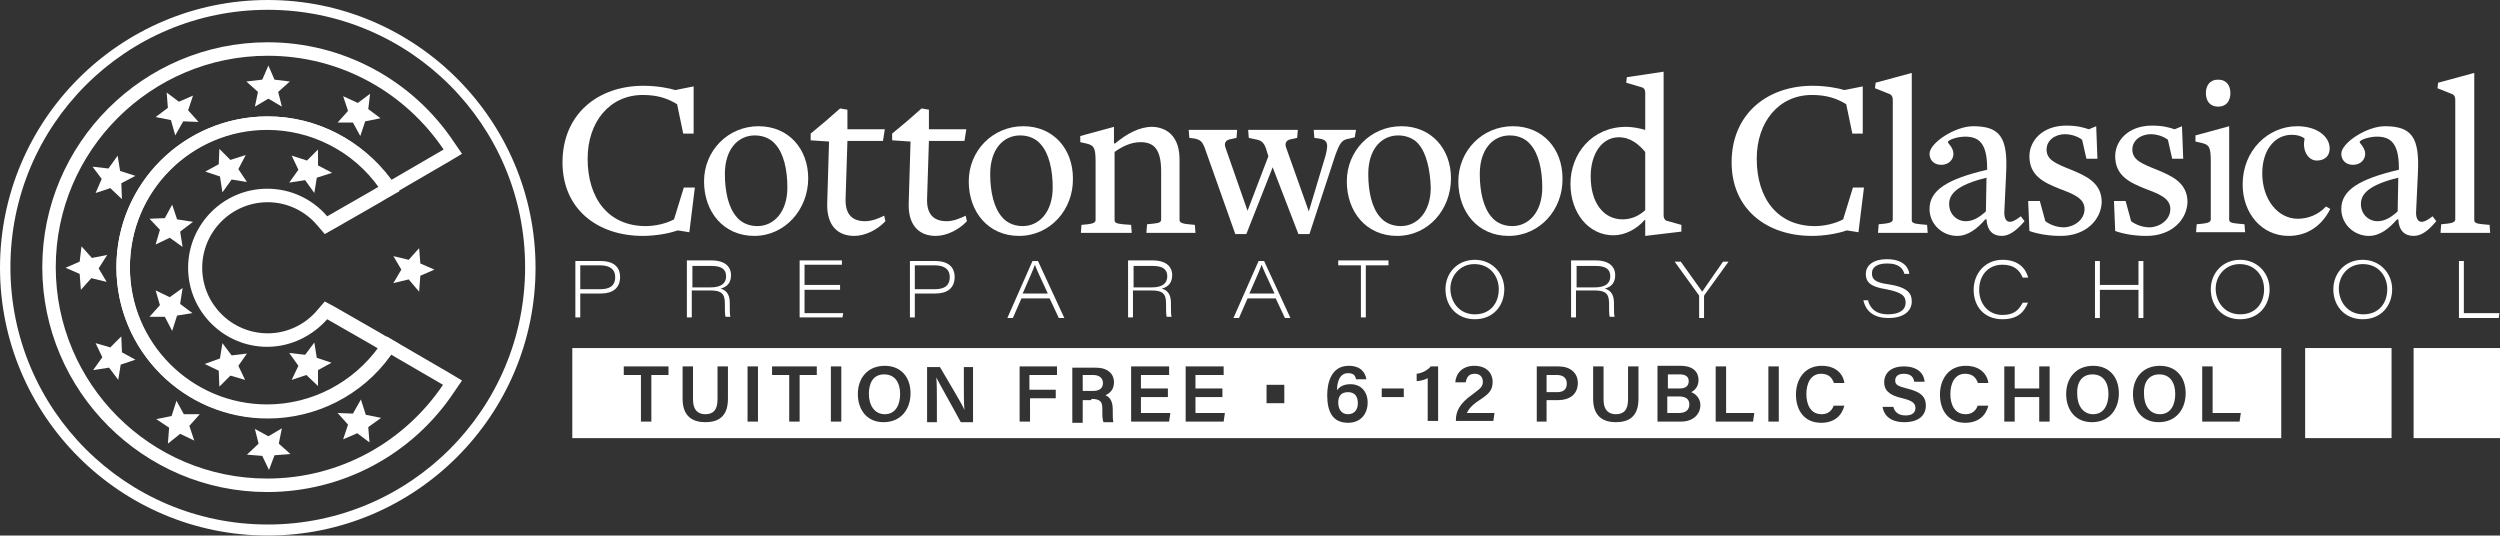 <?xml version="1.0" encoding="utf-8"?>
<!-- Generator: Adobe Illustrator 26.2.1, SVG Export Plug-In . SVG Version: 6.00 Build 0)  -->
<svg version="1.1" id="Layer_1" xmlns="http://www.w3.org/2000/svg" xmlns:xlink="http://www.w3.org/1999/xlink" x="0px" y="0px"
	 viewBox="0 0 408 87.4" style="enable-background:new 0 0 408 87.4;" xml:space="preserve">
<rect x="0" y="0" width="408" height="87.4" fill="#333333" stroke="none"/>
<style type="text/css">
	.st0{fill:#FFFFFF;}
	.st1{fill:none;}
</style>
<g>
	<g>
		<path class="st0" d="M43.7,1.6c23.2,0,42,18.8,42,42s-18.8,42-42,42s-42-18.8-42-42S20.5,1.6,43.7,1.6 M43.7,0
			C19.6,0,0,19.6,0,43.7s19.6,43.7,43.7,43.7s43.7-19.6,43.7-43.7S67.8,0,43.7,0L43.7,0z"/>
	</g>
	<path class="st1" d="M43.7,19C30.1,19,19,30,19,43.6c0,13.6,11,24.6,24.6,24.6c8.3,0,15.6-4.1,20.1-10.4l-1.8-1.1
		c-4.1,5.6-10.7,9.3-18.2,9.3c-12.4,0-22.5-10.1-22.5-22.5c0-12.4,10.1-22.5,22.5-22.5c7.5,0,14.1,3.7,18.2,9.3l1.8-1.1
		C59.3,23.1,51.9,19,43.7,19z"/>
	<g>
		<path class="st0" d="M43.7,9.1c12,0,22.5,6.1,28.7,15.3l-8.6,5C59.3,23.1,51.9,19,43.7,19C30.1,19,19,30,19,43.6
			c0,13.6,11,24.6,24.6,24.6c8.3,0,15.6-4.1,20.1-10.4l8.6,5c-6.2,9.2-16.7,15.3-28.7,15.3c-19.1,0-34.5-15.5-34.5-34.5
			C9.1,24.6,24.6,9.1,43.7,9.1 M43.7,6.9C23.4,6.9,6.9,23.4,6.9,43.6s16.5,36.7,36.7,36.7c12.3,0,23.7-6.1,30.5-16.3l1.3-1.9l-2-1.2
			l-8.6-5l-1.7-1l-1.2,1.6c-4.2,5.9-11,9.5-18.3,9.5c-12.4,0-22.4-10.1-22.4-22.4c0-12.4,10.1-22.4,22.4-22.4
			c7.2,0,14.1,3.5,18.3,9.5l1.2,1.6l1.7-1l8.6-5l2-1.2l-1.3-1.9C67.3,13,55.9,6.9,43.7,6.9L43.7,6.9z"/>
	</g>
	<g>
		<path class="st0" d="M43.7,21.1c7.5,0,14.1,3.7,18.2,9.3l-1,0.6l-7.5,4.3c-2.4-2.8-5.9-4.5-9.8-4.5c-7.1,0-12.9,5.8-12.9,12.9
			c0,7.1,5.8,12.9,12.9,12.9c3.9,0,7.4-1.8,9.8-4.5l7.5,4.3l1,0.6c-4.1,5.6-10.7,9.3-18.2,9.3c-12.4,0-22.5-10.1-22.5-22.5
			C21.1,31.2,31.2,21.1,43.7,21.1 M43.7,19C30,19,19,30,19,43.6S30,68.3,43.7,68.3c7.9,0,15.4-3.8,20-10.2l1.4-2L63,54.9l-1-0.6
			l-7.5-4.3L53,49.2l-1.2,1.4c-2,2.4-5,3.8-8.1,3.8c-5.9,0-10.7-4.8-10.7-10.7C33,37.8,37.8,33,43.7,33c3.1,0,6.1,1.4,8.1,3.8
			l1.2,1.4l1.6-0.9l7.5-4.3l1-0.6l2.1-1.2l-1.4-2C59,22.8,51.5,19,43.7,19L43.7,19z"/>
	</g>
	<polygon class="st0" points="43.8,16.1 41.6,17.4 42.1,15 40.2,13.3 42.8,13 43.8,10.7 44.8,13 47.3,13.3 45.4,15 46,17.4 	"/>
	<polygon class="st0" points="57.6,20 55.1,20 56.8,18.1 56,15.7 58.4,16.8 60.4,15.3 60.1,17.8 62.1,19.3 59.6,19.8 58.8,22.2 	"/>
	<polygon class="st0" points="29.9,19.8 28.6,22.1 27.9,19.6 25.4,19.1 27.4,17.6 27.2,15.1 29.2,16.6 31.5,15.6 30.7,18 32.4,19.9 
			"/>
	<polygon class="st0" points="19.8,29.9 19.9,32.5 18,30.7 15.6,31.5 16.6,29.2 15.1,27.2 17.7,27.5 19.2,25.4 19.6,27.9 22.1,28.7 
			"/>
	<polygon class="st0" points="16.1,43.8 17.4,46 14.9,45.4 13.2,47.3 13,44.7 10.7,43.7 13,42.7 13.3,40.2 15,42.1 17.5,41.6 	"/>
	<polygon class="st0" points="19.9,57.5 22.1,58.7 19.7,59.5 19.3,62 17.8,60 15.2,60.4 16.7,58.3 15.6,56 18,56.7 19.8,54.9 	"/>
	<polygon class="st0" points="30,67.6 32.6,67.6 30.9,69.5 31.7,71.9 29.4,70.8 27.4,72.4 27.6,69.8 25.5,68.4 28,67.9 28.8,65.4 	
		"/>
	<polygon class="st0" points="45.5,72.4 47.4,74.1 44.8,74.3 43.9,76.7 42.8,74.4 40.3,74.2 42.2,72.4 41.6,70 43.8,71.2 46,69.9 	
		"/>
	<polygon class="st0" points="59.7,67.7 62.2,68.2 60.1,69.7 60.3,72.2 58.3,70.7 56,71.7 56.8,69.3 55.1,67.4 57.6,67.5 58.9,65.2 
			"/>
	<polygon class="st0" points="51.7,58.4 54.1,59.2 51.9,60.4 51.9,63 50,61.2 47.6,62 48.7,59.7 47.2,57.6 49.8,57.9 51.3,55.9 	"/>
	<polygon class="st0" points="37.8,58 40.3,57.7 38.9,59.7 40,62 37.6,61.3 35.8,63.1 35.7,60.5 33.4,59.4 35.9,58.5 36.3,56 	"/>
	<polygon class="st0" points="27.7,48.5 29.8,47 29.4,49.6 31.4,51.1 28.9,51.5 28.1,54 26.9,51.7 24.4,51.7 26.1,49.8 25.4,47.4 	
		"/>
	<polygon class="st0" points="26.9,35.6 28.1,33.4 28.9,35.8 31.5,36.2 29.4,37.8 29.8,40.3 27.7,38.8 25.4,39.9 26.1,37.5 
		24.4,35.7 	"/>
	<polygon class="st0" points="35.7,26.8 35.8,24.3 37.6,26.1 40.1,25.3 38.9,27.6 40.3,29.7 37.8,29.3 36.3,31.4 35.9,28.8 33.5,28 
			"/>
	<polygon class="st0" points="50.1,26.2 51.9,24.4 51.9,27 54.2,28.2 51.7,29 51.3,31.5 49.8,29.4 47.2,29.8 48.7,27.7 47.6,25.4 	
		"/>
	<polygon class="st0" points="66.7,45.6 64.2,46.2 65.5,44 64.2,41.8 66.7,42.4 68.4,40.5 68.6,43 70.9,44 68.6,45 68.4,47.6 	"/>
	<g>
		<path class="st0" d="M112.5,37.9l-1.9-0.3c-1.4,0.5-3.6,0.9-5.7,0.9c-7.3,0-13.1-4.3-13.1-12c0-7.9,5.8-12.5,13.2-12.5
			c2.2,0,4.3,0.4,5.2,0.7l3-0.6v7.7h-1.7l-1-4.8c-1.5-0.9-3.1-1.5-5.6-1.5c-5.4,0-9,4.4-9,10.4c0,6.5,3.4,11,9.5,11
			c1.5,0,3.3-0.4,4.6-1.1l1.6-5.2h1.8L112.5,37.9z"/>
		<path class="st0" d="M123.1,38.5c-5,0-8.2-3.9-8.2-8.9c0-5,3.9-9,8.9-9c4.9,0,8.1,3.7,8.1,8.5C131.9,34.2,128.1,38.5,123.1,38.5z
			 M126.5,23.5c-0.5-0.6-1.6-1.4-3.3-1.4c-2.8,0-4.9,2.3-4.9,6.3c0,2.9,0.6,5.6,2,7.1c0.5,0.6,1.6,1.4,3.3,1.4
			c2.7,0,4.9-2.3,4.9-6.3C128.5,27.7,127.9,25,126.5,23.5z"/>
		<path class="st0" d="M139.4,38.5c-2.5,0-4.5-1.5-4.4-5.3l0.3-10.1l-3-0.2l0-1.1l2.4-2l2.4-2.1l1.2,0.2l0,3.2h6.1l-0.3,1.9h-5.8
			l-0.3,9.4c-0.1,2.7,1.2,3.7,3.2,3.7c1,0,2.1-0.4,3.1-0.9l0.2,0.9C143.2,37.5,141.2,38.5,139.4,38.5z"/>
		<path class="st0" d="M152.7,38.5c-2.5,0-4.5-1.5-4.4-5.3l0.3-10.1l-3-0.2l0-1.1l2.4-2l2.4-2.1l1.2,0.2l0,3.2h6.1l-0.3,1.9h-5.8
			l-0.3,9.4c-0.1,2.7,1.2,3.7,3.2,3.7c1,0,2.1-0.4,3.1-0.9l0.2,0.9C156.5,37.5,154.5,38.5,152.7,38.5z"/>
		<path class="st0" d="M166.3,38.5c-5,0-8.2-3.9-8.2-8.9c0-5,3.9-9,8.9-9c4.9,0,8.1,3.7,8.1,8.5C175.2,34.2,171.4,38.5,166.3,38.5z
			 M169.8,23.5c-0.5-0.6-1.6-1.4-3.3-1.4c-2.8,0-4.9,2.3-4.9,6.3c0,2.9,0.6,5.6,2,7.1c0.5,0.6,1.6,1.4,3.3,1.4
			c2.7,0,4.9-2.3,4.9-6.3C171.8,27.7,171.2,25,169.8,23.5z"/>
		<path class="st0" d="M187.1,37.9l0.1-1.3l1-0.1c1.1-0.1,1.3-0.3,1.3-0.7v-7.8c0-3.7-1.2-4.8-3.4-4.8c-1.6,0-3.1,0.8-4.2,1.6v11.1
			c0,0.4,0.2,0.6,1.4,0.7l1.3,0.1l0.1,1.3h-8.3l0.1-1.3l1-0.1c0.9-0.1,1.3-0.3,1.3-0.7v-9.5c0-2.4-0.3-2.7-1.6-3l-0.9-0.2l0-1
			l5.5-1.5v2.7h0.2c1.9-1.6,4-2.7,6-2.7c1.1,0,2.3,0.4,3.1,1.2c1,1,1.4,2.4,1.4,4.2v9.8c0,0.3,0.2,0.6,1.5,0.7l1,0.1l0.1,1.3H187.1z
			"/>
		<path class="st0" d="M221.1,22.4l-0.8,0.2c-1.3,0.2-1.6,0.6-2.4,2.8l-4.2,12.8h-1.8l-4.2-10.9l-4.3,10.9h-1.8l-5-14.1
			c-0.4-1-0.7-1.3-1.7-1.5l-0.8-0.1l-0.1-1.3h7.9l-0.1,1.3l-0.9,0.2c-0.8,0.1-1.2,0.6-0.9,1.4l3.6,10.3l3.4-8.9l-0.4-1.3
			c-0.4-1-0.7-1.3-1.9-1.5l-0.9-0.2l-0.1-1.3h8.1l-0.1,1.3l-0.9,0.2c-0.8,0.1-1.2,0.6-0.9,1.4l3.7,10.4l2.7-9
			c0.5-1.9,0.5-2.7-1.1-2.9l-0.7-0.1l-0.1-1.3h6.9L221.1,22.4z"/>
		<path class="st0" d="M228,38.5c-5,0-8.2-3.9-8.2-8.9c0-5,3.9-9,8.9-9c4.9,0,8.1,3.7,8.1,8.5C236.8,34.2,233.1,38.5,228,38.5z
			 M231.5,23.5c-0.5-0.6-1.6-1.4-3.3-1.4c-2.8,0-4.9,2.3-4.9,6.3c0,2.9,0.6,5.6,2,7.1c0.5,0.6,1.6,1.4,3.3,1.4
			c2.7,0,4.9-2.3,4.9-6.3C233.4,27.7,232.8,25,231.5,23.5z"/>
		<path class="st0" d="M246.2,38.5c-5,0-8.2-3.9-8.2-8.9c0-5,3.9-9,8.9-9c4.9,0,8.1,3.7,8.1,8.5C255.1,34.2,251.3,38.5,246.2,38.5z
			 M249.7,23.5c-0.5-0.6-1.6-1.4-3.3-1.4c-2.8,0-4.9,2.3-4.9,6.3c0,2.9,0.6,5.6,2,7.1c0.5,0.6,1.6,1.4,3.3,1.4
			c2.7,0,4.9-2.3,4.9-6.3C251.7,27.7,251.1,25,249.7,23.5z"/>
		<path class="st0" d="M274.4,37.8l-5.9,0.7v-2.6h-0.1c-1.3,1.5-3.2,2.5-5.1,2.5c-4,0-7-3.6-7-8.4c0-4.9,3.5-9.3,9.1-9.3
			c0.9,0,2.1,0.2,3.1,0.5h0v-6c0-0.5-0.1-0.7-0.4-0.9l-2.7-0.8l0.1-0.9l6-0.9v23.4c0,0.4,0.1,0.7,0.4,0.9l2.5,0.7L274.4,37.8z
			 M268.5,24.8c-1-1.2-2.4-2.4-4.3-2.4c-2.7,0-4.6,2.6-4.6,6.4c0,4.3,2.1,7,5.2,7c1.5,0,2.7-0.6,3.7-1.5V24.8z"/>
		<path class="st0" d="M303.3,37.9l-1.9-0.3c-1.4,0.5-3.6,0.9-5.7,0.9c-7.3,0-13.1-4.3-13.1-12c0-7.9,5.8-12.5,13.2-12.5
			c2.2,0,4.3,0.4,5.2,0.7l3-0.6v7.7h-1.7l-1-4.8c-1.5-0.9-3.1-1.5-5.6-1.5c-5.4,0-9,4.4-9,10.4c0,6.5,3.4,11,9.5,11
			c1.5,0,3.3-0.4,4.6-1.1l1.6-5.2h1.8L303.3,37.9z"/>
		<path class="st0" d="M306.5,37.9l0.1-1.3l1-0.1c0.9-0.1,1.3-0.3,1.3-0.7V16.3c0-0.4-0.1-0.7-0.4-0.9l-2.5-1l0.1-0.9l5.9-1.6v24
			c0,0.4,0.2,0.6,1.4,0.7l1.1,0.1l0.1,1.3H306.5z"/>
		<path class="st0" d="M326.7,38.5c-1.5,0-2.4-0.9-2.5-2.7H324c-1.3,1.5-2.8,2.7-4.6,2.7c-2.4,0-4.5-1.9-4.5-4.4
			c0-3.1,3-4.9,9.4-6.4v-0.3c0-4.2-1.5-5.1-3.6-5.1c-1.2,0-2.8,0.5-2.8,0.9c0,0.2,0.9,0.9,0.9,1.9c0,0.9-0.7,1.8-2,1.8
			c-1.2,0-1.9-0.8-1.9-1.8c0-1.8,4.2-4.5,7.1-4.5c4.4,0,5.7,1.8,5.4,7.7l-0.3,6.4c0,0.9,0.3,1.5,0.9,1.5c0.5,0,1-0.3,1.8-0.9
			l0.6,0.8C329.2,37.5,328,38.5,326.7,38.5z M324.2,29c-4.9,1.2-6.1,2.7-6.1,4.3c0,1.7,1.3,2.8,2.7,2.8c1.1,0,2.1-0.5,3.3-1.6
			L324.2,29z"/>
		<path class="st0" d="M336.3,38.5c-1.9,0-3.7-0.3-5.1-0.8l-0.2-4.9h1.9l0.9,3.3c0.8,0.6,1.9,1,3,1c1.5,0,3.4-1.1,3.4-3
			c0-1.8-2-2.5-4.1-3.3c-2.5-1-4.9-2.1-4.9-5.3c0-2.5,2.1-5,6-5c1.8,0,2.8,0.3,3.7,0.6l1.2-0.5l0.2,5.3h-1.8l-0.7-3.1
			c-0.8-0.6-1.9-0.9-2.8-0.9c-1.6,0-3,1-3,2.5c0,1.7,1.5,2.3,4,3.3c2.4,1,5,2.1,5,5.3C342.9,35.8,340.5,38.5,336.3,38.5z"/>
		<path class="st0" d="M350.3,38.5c-1.9,0-3.7-0.3-5.1-0.8l-0.2-4.9h1.9l0.9,3.3c0.8,0.6,1.9,1,3,1c1.5,0,3.4-1.1,3.4-3
			c0-1.8-2-2.5-4.1-3.3c-2.5-1-4.9-2.1-4.9-5.3c0-2.5,2.1-5,6-5c1.8,0,2.8,0.3,3.7,0.6l1.2-0.5l0.2,5.3h-1.8l-0.7-3.1
			c-0.8-0.6-1.9-0.9-2.8-0.9c-1.6,0-3,1-3,2.5c0,1.7,1.5,2.3,4,3.3c2.4,1,5,2.1,5,5.3C356.9,35.8,354.5,38.5,350.3,38.5z"/>
		<path class="st0" d="M358.4,37.9l0.1-1.3l1-0.1c0.9-0.1,1.3-0.3,1.3-0.7v-9.5c0-2.4-0.3-2.7-1.6-3l-0.9-0.2l0-1l5.5-1.5v15.2
			c0,0.4,0.2,0.6,1.4,0.7l1.1,0.1l0.1,1.3H358.4z M362,17.4c-1.4,0-2-1-2-2.2s0.6-2.2,2-2.2c1.4,0,2,1,2,2.2S363.4,17.4,362,17.4z"
			/>
		<path class="st0" d="M373.5,38.5c-4.4,0-7.5-3.7-7.5-8.4c0-5.6,4.2-9.5,8.9-9.5c3.4,0,5.3,1.8,5.3,3.6c0,1.6-1.2,2-2.1,2
			c-1.4,0-2.4-1.6-2-3.5v-0.1c-0.5-0.4-1.2-0.6-2.1-0.6c-2.7,0-4.8,2.4-4.8,6.3c0,4.2,2.5,7.4,5.8,7.4c1.6,0,3.3-0.6,4.6-2l0.7,0.4
			C378.9,36.9,376.5,38.5,373.5,38.5z"/>
		<path class="st0" d="M393.9,38.5c-1.5,0-2.4-0.9-2.5-2.7h-0.2c-1.3,1.5-2.8,2.7-4.6,2.7c-2.4,0-4.5-1.9-4.5-4.4
			c0-3.1,3-4.9,9.4-6.4v-0.3c0-4.2-1.5-5.1-3.6-5.1c-1.2,0-2.8,0.5-2.8,0.9c0,0.2,0.9,0.9,0.9,1.9c0,0.9-0.7,1.8-2,1.8
			c-1.2,0-1.9-0.8-1.9-1.8c0-1.8,4.2-4.5,7.1-4.5c4.4,0,5.7,1.8,5.4,7.7l-0.3,6.4c0,0.9,0.3,1.5,0.9,1.5c0.5,0,1-0.3,1.8-0.9
			l0.6,0.8C396.4,37.5,395.3,38.5,393.9,38.5z M391.4,29c-4.9,1.2-6.1,2.7-6.1,4.3c0,1.7,1.3,2.8,2.7,2.8c1.1,0,2.1-0.5,3.3-1.6
			L391.4,29z"/>
		<path class="st0" d="M398.3,37.9l0.1-1.3l1-0.1c0.9-0.1,1.3-0.3,1.3-0.7V16.3c0-0.4-0.1-0.7-0.4-0.9l-2.5-1l0.1-0.9l5.9-1.6v24
			c0,0.4,0.2,0.6,1.4,0.7l1.1,0.1l0.1,1.3H398.3z"/>
	</g>
	<g>
		<path class="st0" d="M93.9,42.6H98c2.4,0,3.2,1.2,3.2,2.6c0,1.8-1.2,2.7-3.1,2.7h-3.4v3.9h-0.8V42.6z M94.7,47.2h3.2
			c1.4,0,2.5-0.4,2.5-2c0-1.2-0.8-1.9-2.5-1.9h-3.2V47.2z"/>
		<path class="st0" d="M112.9,47.6v4.2h-0.8v-9.3h4.1c1.8,0,3.1,0.8,3.1,2.4c0,1.1-0.5,1.9-1.7,2.2c0.7,0.2,1.5,0.7,1.5,2.3v0.4
			c0,0.8,0,1.6,0.1,1.9h-0.8c-0.1-0.4-0.1-1.2-0.1-1.9v-0.3c0-1.6-0.6-2.1-2.4-2.1H112.9z M112.9,46.9h3.1c1.6,0,2.5-0.6,2.5-1.8
			c0-1.2-0.8-1.7-2.4-1.7h-3.1V46.9z"/>
		<path class="st0" d="M137.1,47.3h-5.8v3.8h6.3l-0.1,0.7h-7v-9.3h6.9v0.7h-6.1v3.3h5.8V47.3z"/>
		<path class="st0" d="M148.5,42.6h4.1c2.4,0,3.2,1.2,3.2,2.6c0,1.8-1.2,2.7-3.1,2.7h-3.4v3.9h-0.8V42.6z M149.3,47.2h3.2
			c1.4,0,2.5-0.4,2.5-2c0-1.2-0.8-1.9-2.5-1.9h-3.2V47.2z"/>
		<path class="st0" d="M166.7,48.7l-1.4,3.2h-0.9l4.1-9.3h0.9l4.3,9.3h-0.9l-1.5-3.2H166.7z M171,47.9c-1.3-2.8-1.9-4.1-2.1-4.7h0
			c-0.2,0.6-0.9,2.2-2,4.7H171z"/>
		<path class="st0" d="M184.9,47.6v4.2h-0.8v-9.3h4.1c1.8,0,3.1,0.8,3.1,2.4c0,1.1-0.5,1.9-1.7,2.2c0.7,0.2,1.5,0.7,1.5,2.3v0.4
			c0,0.8,0,1.6,0.1,1.9h-0.8c-0.1-0.4-0.1-1.2-0.1-1.9v-0.3c0-1.6-0.6-2.1-2.4-2.1H184.9z M184.9,46.9h3.1c1.6,0,2.5-0.6,2.5-1.8
			c0-1.2-0.8-1.7-2.4-1.7h-3.1V46.9z"/>
		<path class="st0" d="M203.6,48.7l-1.4,3.2h-0.9l4.1-9.3h0.9l4.3,9.3h-0.9l-1.5-3.2H203.6z M208,47.9c-1.3-2.8-1.9-4.1-2.1-4.7h0
			c-0.2,0.6-0.9,2.2-2,4.7H208z"/>
		<path class="st0" d="M222.1,43.3h-3.7v-0.8h8.2v0.8h-3.7v8.5h-0.8V43.3z"/>
		<path class="st0" d="M245.5,47.2c0,2.7-1.8,4.9-4.8,4.9c-2.9,0-4.8-2.1-4.8-4.9c0-2.6,1.9-4.8,4.8-4.8
			C243.5,42.4,245.5,44.6,245.5,47.2z M236.7,47.1c0,2.1,1.4,4.2,4,4.2c2.5,0,3.9-1.8,3.9-4.1c0-2.1-1.4-4.1-4-4.1
			C238.3,43.1,236.7,45,236.7,47.1z"/>
		<path class="st0" d="M257.2,47.6v4.2h-0.8v-9.3h4.1c1.8,0,3.1,0.8,3.1,2.4c0,1.1-0.5,1.9-1.7,2.2c0.7,0.2,1.5,0.7,1.5,2.3v0.4
			c0,0.8,0,1.6,0.1,1.9h-0.8c-0.1-0.4-0.1-1.2-0.1-1.9v-0.3c0-1.6-0.6-2.1-2.4-2.1H257.2z M257.2,46.9h3.1c1.6,0,2.5-0.6,2.5-1.8
			c0-1.2-0.8-1.7-2.4-1.7h-3.1V46.9z"/>
		<path class="st0" d="M277.3,51.9v-3.6c0-0.1,0-0.1-0.1-0.2l-3.9-5.4h1c1.2,1.7,3,4.2,3.5,4.9c0.5-0.7,2.2-3.2,3.4-4.9h0.9
			l-3.9,5.4c0,0.1-0.1,0.1-0.1,0.2v3.6H277.3z"/>
		<path class="st0" d="M304.9,49.2c0.4,1.2,1.3,2.1,3.2,2.1c2,0,2.9-0.8,2.9-1.9c0-1.1-0.6-1.7-3.2-2.2c-2.6-0.4-3.3-1.2-3.3-2.5
			c0-1.5,1.4-2.4,3.4-2.4c2.9,0,3.6,1.5,3.7,2.4h-0.8c-0.2-0.7-0.7-1.7-2.8-1.7c-1.5,0-2.5,0.5-2.5,1.6c0,0.9,0.4,1.5,2.7,1.8
			c3.3,0.5,3.8,1.6,3.8,2.8c0,1.4-1.1,2.7-3.8,2.7c-2.4,0-3.7-1.1-4.1-2.9H304.9z"/>
		<path class="st0" d="M331,49.3c-0.6,1.6-1.7,2.8-4.2,2.8c-3,0-4.7-2.1-4.7-4.8c0-2.7,1.9-4.9,4.7-4.9c2.6,0,3.8,1.4,4.2,2.9h-0.9
			c-0.5-1.2-1.4-2.1-3.3-2.1c-2.3,0-3.8,1.7-3.8,4.1c0,2.3,1.5,4.1,3.8,4.1c2,0,2.7-0.9,3.3-2H331z"/>
		<path class="st0" d="M341.9,42.6h0.8v3.9h6.3v-3.9h0.8v9.3H349v-4.6h-6.3v4.6h-0.8V42.6z"/>
		<path class="st0" d="M370.4,47.2c0,2.7-1.8,4.9-4.8,4.9c-2.9,0-4.8-2.1-4.8-4.9c0-2.6,1.9-4.8,4.8-4.8
			C368.4,42.4,370.4,44.6,370.4,47.2z M361.6,47.1c0,2.1,1.4,4.2,4,4.2c2.5,0,3.9-1.8,3.9-4.1c0-2.1-1.4-4.1-4-4.1
			C363.2,43.1,361.6,45,361.6,47.1z"/>
		<path class="st0" d="M390.4,47.2c0,2.7-1.8,4.9-4.8,4.9c-2.9,0-4.8-2.1-4.8-4.9c0-2.6,1.9-4.8,4.8-4.8
			C388.4,42.4,390.4,44.6,390.4,47.2z M381.7,47.1c0,2.1,1.4,4.2,4,4.2c2.5,0,3.9-1.8,3.9-4.1c0-2.1-1.4-4.1-4-4.1
			C383.2,43.1,381.7,45,381.7,47.1z"/>
		<path class="st0" d="M401.3,42.6h0.8v8.5h5.8l-0.1,0.8h-6.5V42.6z"/>
	</g>
	<rect x="376.2" y="56.8" class="st0" width="14.1" height="14.7"/>
	<rect x="393.9" y="56.8" class="st0" width="14.1" height="14.7"/>
	<path class="st0" d="M372.2,71.5H93.4V56.8h278.9V71.5z M104.6,68.8h1.7v-7.6h2.8v-1.4h-7.3v1.4h2.8V68.8z M111.4,59.8v5.3
		c0,2.9,1.7,3.8,3.7,3.8c2,0,3.7-0.8,3.7-3.8v-5.3h-1.7v5.4c0,1.8-0.8,2.4-2,2.4c-1,0-2-0.5-2-2.4v-5.4H111.4z M122,59.8v9h1.7v-9
		H122z M128.8,68.8h1.7v-7.6h2.8v-1.4H126v1.4h2.8V68.8z M135.6,59.8v9h1.7v-9H135.6z M144.4,59.7c-2.8,0-4.4,2-4.4,4.6
		c0,2.6,1.5,4.6,4.2,4.6c2.9,0,4.4-2.2,4.4-4.7C148.6,61.5,147,59.7,144.4,59.7z M144.3,61.1c1.8,0,2.6,1.4,2.6,3.2
		c0,1.7-0.7,3.3-2.5,3.3c-1.7,0-2.6-1.5-2.6-3.3C141.8,62.5,142.5,61.1,144.3,61.1z M152.9,68.8v-3c0-1.6,0-3.4-0.1-4.2h0
		c0.5,1,3,5.4,4,7.3h2v-9h-1.5v3c0,1.5,0,3,0.1,4h0c-0.4-1-2.8-4.9-4-7h-2.1v9H152.9z M166.4,68.8h1.7V65h4.2v-1.4H168v-2.4h4.5
		v-1.4h-6.1V68.8z M178.1,65.1c1.5,0,1.8,0.5,1.8,1.6v0.2c0,0.9,0,1.6,0.2,2h1.6c-0.1-0.4-0.1-1.1-0.1-1.7v-0.4
		c0-1.6-0.7-2.1-1.2-2.3c0.7-0.3,1.4-0.9,1.4-2.1c0-1.4-1-2.4-3-2.4H175v9h1.7v-3.7H178.1z M176.6,61.2h1.8c1,0,1.6,0.5,1.6,1.3
		c0,0.8-0.5,1.3-1.6,1.3h-1.7V61.2z M190.6,63.4h-4.4v-2.2h4.6v-1.4h-6.2v9h6.2l0.2-1.4h-4.8v-2.6h4.4V63.4z M199.5,63.4h-4.4v-2.2
		h4.6v-1.4h-6.2v9h6.2l0.2-1.4h-4.8v-2.6h4.4V63.4z M206.7,62.8v3h2.9v-3H206.7z M223,61.9c-0.2-1.1-0.9-2.2-2.9-2.2
		c-2.8,0-3.5,2.7-3.5,4.8c0,2.7,0.9,4.5,3.4,4.5c2.1,0,3.2-1.5,3.2-3.3c0-1.8-1.1-3-2.8-3c-1.1,0-1.8,0.4-2.2,1
		c0-1.3,0.4-2.8,1.8-2.8c0.9,0,1.2,0.4,1.3,1H223z M220,67.6c-1.2,0-1.6-1-1.6-1.9c0-1.2,0.6-1.7,1.6-1.7c1.2,0,1.6,0.8,1.6,1.8
		C221.6,66.9,221,67.6,220,67.6z M225.5,63.4v1.4h3.6v-1.4H225.5z M234.7,68.8v-9h-1.2c-0.5,0.6-1.4,1.1-2.3,1.2v1.2
		c0.4,0,1.4-0.2,1.8-0.5v7H234.7z M243.7,68.8l0.2-1.4h-4.5c0.2-0.5,0.7-1.2,1.9-2c1.7-1.1,2.3-1.7,2.3-3.1c0-1.2-0.8-2.6-3-2.6
		c-2,0-3,1.3-3.1,2.7h1.7c0.2-0.9,0.5-1.4,1.5-1.4c0.8,0,1.3,0.5,1.3,1.3c0,0.8-0.4,1.1-1.6,2c-2.3,1.6-2.8,2.9-2.8,4.3v0.1H243.7z
		 M250.7,68.8h1.7v-3.5h1.9c1.8,0,3.2-0.9,3.2-2.8c0-1.7-1.3-2.7-3.1-2.7h-3.6V68.8z M252.4,61.2h1.7c0.9,0,1.6,0.4,1.6,1.4
		c0,1-0.6,1.4-1.6,1.4h-1.7V61.2z M260,59.8v5.3c0,2.9,1.7,3.8,3.7,3.8c2,0,3.7-0.8,3.7-3.8v-5.3h-1.7v5.4c0,1.8-0.8,2.4-2,2.4
		c-1,0-2-0.5-2-2.4v-5.4H260z M270.5,68.8h3.9c1.8,0,3.1-1.1,3.1-2.7c0-1.2-0.9-1.9-1.5-2.1c0.6-0.3,1.2-0.9,1.2-2
		c0-1.2-0.8-2.3-2.9-2.3h-3.8V68.8z M272.2,63.4v-2.3h2c0.9,0,1.4,0.4,1.4,1.1c0,0.7-0.4,1.2-1.5,1.2H272.2z M272.2,64.7h1.8
		c1.2,0,1.7,0.5,1.7,1.3c0,0.9-0.6,1.4-1.7,1.4h-1.9V64.7z M280.1,68.8h6l0.2-1.4h-4.6v-7.6h-1.7V68.8z M288.6,59.8v9h1.7v-9H288.6z
		 M299.3,66.1c-0.2,0.6-0.7,1.5-2,1.5c-1.9,0-2.5-1.7-2.5-3.3c0-1.7,0.7-3.3,2.4-3.3c1.3,0,1.8,0.7,2.1,1.5h1.7
		c-0.2-1.5-1.4-2.8-3.7-2.8c-2.8,0-4.2,2.2-4.2,4.7c0,2.6,1.4,4.6,4.1,4.6c2.2,0,3.4-1.2,3.8-2.8H299.3z M307.2,66.2
		c0.2,1.6,1.3,2.7,3.6,2.7c2.3,0,3.5-1.1,3.5-2.7c0-1.2-0.5-2.2-3.1-2.8c-1.5-0.4-1.9-0.6-1.9-1.3c0-0.7,0.5-1.1,1.4-1.1
		c1.2,0,1.6,0.6,1.7,1.3h1.7c-0.1-1.3-1.1-2.5-3.4-2.5c-2.1,0-3.2,1.1-3.2,2.6c0,1.2,0.7,2.1,3,2.6c1.6,0.4,2.1,0.8,2.1,1.6
		c0,0.7-0.5,1.2-1.6,1.2c-1.1,0-1.8-0.5-2-1.4H307.2z M322.8,66.1c-0.2,0.6-0.7,1.5-2,1.5c-1.9,0-2.5-1.7-2.5-3.3
		c0-1.7,0.7-3.3,2.4-3.3c1.3,0,1.8,0.7,2.1,1.5h1.7c-0.2-1.5-1.4-2.8-3.7-2.8c-2.8,0-4.2,2.2-4.2,4.7c0,2.6,1.4,4.6,4.1,4.6
		c2.2,0,3.4-1.2,3.8-2.8H322.8z M327.1,68.8h1.7v-4h4v4h1.7v-9h-1.7v3.6h-4v-3.6h-1.7V68.8z M341.6,59.7c-2.8,0-4.4,2-4.4,4.6
		c0,2.6,1.5,4.6,4.2,4.6c2.9,0,4.4-2.2,4.4-4.7C345.8,61.5,344.2,59.7,341.6,59.7z M341.5,61.1c1.8,0,2.6,1.4,2.6,3.2
		c0,1.7-0.7,3.3-2.5,3.3c-1.7,0-2.6-1.5-2.6-3.3C338.9,62.5,339.7,61.1,341.5,61.1z M352.5,59.7c-2.8,0-4.4,2-4.4,4.6
		c0,2.6,1.5,4.6,4.2,4.6c2.9,0,4.4-2.2,4.4-4.7C356.7,61.5,355.1,59.7,352.5,59.7z M352.4,61.1c1.8,0,2.6,1.4,2.6,3.2
		c0,1.7-0.7,3.3-2.5,3.3c-1.7,0-2.6-1.5-2.6-3.3C349.8,62.5,350.6,61.1,352.4,61.1z M359.5,68.8h6l0.2-1.4h-4.6v-7.6h-1.7V68.8z"/>
</g>
</svg>
